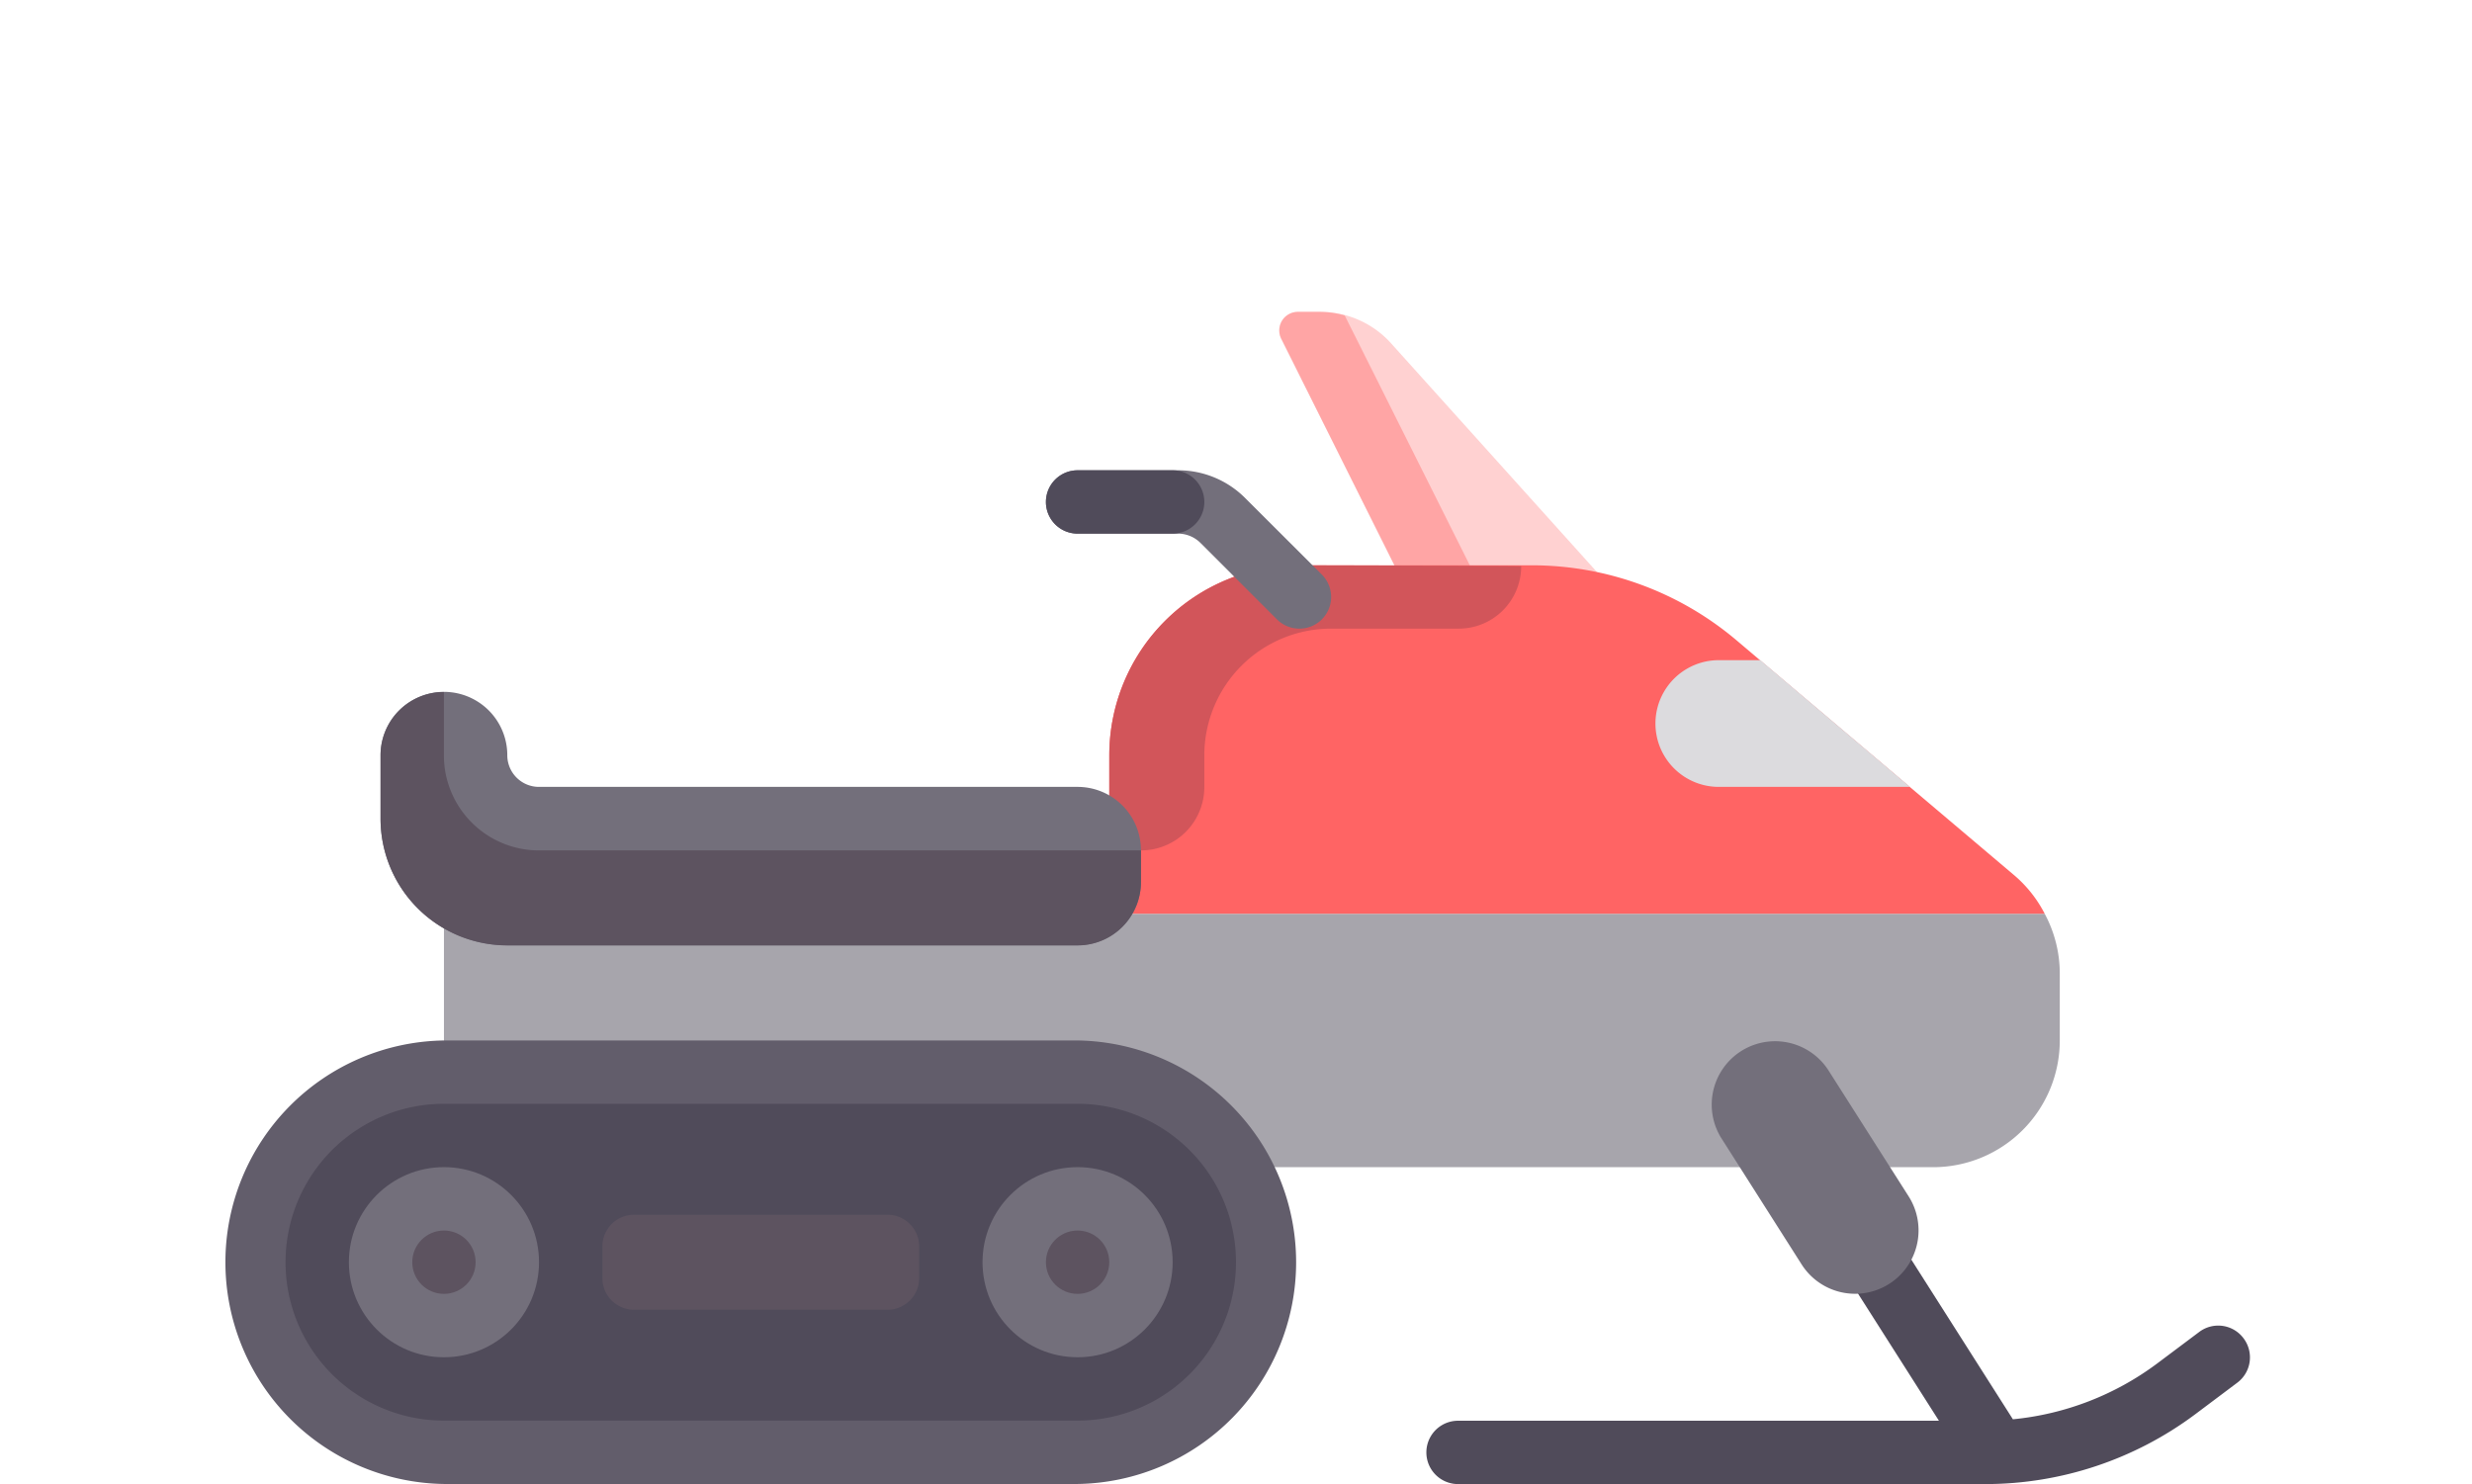 <svg xmlns="http://www.w3.org/2000/svg" viewBox="0 0 512 307.4">
  <defs>
    <style>
      .cls-1,.cls-2,.cls-4{fill:#ff6464}.cls-1{opacity:.3}.cls-2{opacity:.4}.cls-3{fill:#a7a5ac}.cls-5{fill:#d2555a}.cls-6{fill:#504b5a}.cls-7{fill:#625d6b}.cls-8{fill:#736f7b}.cls-9{fill:#5d5360}.cls-10{fill:#dcdbde}
    </style>
  </defs>
  <path class="cls-1" d="M341.31 130.22l-53.19-59.1a19.69 19.69 0 00-14.63-6.52h-4.7a3.85 3.85 0 00-3.44 5.57l30 60.06h45.94z"/>
  <path class="cls-2" d="M278.52 65.34a19.51 19.51 0 00-5-.74h-4.7a3.85 3.85 0 00-3.44 5.57l30 60.06H311z"/>
  <path class="cls-3" d="M91.95 189.28v52.5h308.42a26.25 26.25 0 0026.25-26.25v-14.07a26.12 26.12 0 00-3.12-12.17H91.95z"/>
  <path class="cls-4" d="M417.32 181.42l-57.66-48.79a65.62 65.62 0 00-42.39-15.53h-48.15a39.37 39.37 0 00-39.37 39.37v32.81H423.5a26.13 26.13 0 00-6.18-7.86z"/>
  <path class="cls-5" d="M275.69 130.22h26.45a12.93 12.93 0 0012.93-12.93c-1.45-.1-45.94-.19-45.94-.19a39.37 39.37 0 00-39.37 39.37v19.69h6.56A13.12 13.12 0 00249.44 163v-6.56a26.25 26.25 0 0126.25-26.22z"/>
  <path class="cls-6" d="M464.68 277.22a6.54 6.54 0 00-9.18-1.31l-8.75 6.56A59.54 59.54 0 01416.91 294l-27.2-42.76-9 10.25 20.88 32.81h-99.6a6.56 6.56 0 100 13.12h109.32A72.68 72.68 0 00454.62 293l8.74-6.56a6.55 6.55 0 001.32-9.22z"/>
  <path class="cls-7" d="M223.19 307.4H91.95a45.94 45.94 0 010-91.87h131.24a45.94 45.94 0 010 91.87z"/>
  <path class="cls-6" d="M91.95 228.65a32.81 32.81 0 000 65.62h131.24a32.81 32.81 0 000-65.62H91.95z"/>
  <g class="cls-8">
    <path d="M384.25 268a13.12 13.12 0 01-11.09-6.07l-16.68-26.23a13.13 13.13 0 0122.15-14.1l16.68 26.21A13.13 13.13 0 01384.25 268zM269.12 130.22a6.54 6.54 0 01-4.64-1.92l-15.84-15.84a6.61 6.61 0 00-4.64-1.92h-20.81a6.56 6.56 0 110-13.12H244a19.57 19.57 0 0113.92 5.77L273.76 119a6.56 6.56 0 01-4.64 11.22zM223.19 163H111.63a6.56 6.56 0 01-6.56-6.56 13.12 13.12 0 00-26.25 0v13.12a26.25 26.25 0 0026.25 26.25h118.12a13.12 13.12 0 0013.12-13.12v-6.56A13.12 13.12 0 00223.19 163z"/>
    <circle cx="91.95" cy="261.46" r="19.69"/>
    <circle cx="223.19" cy="261.46" r="19.69"/>
  </g>
  <g class="cls-9">
    <circle cx="91.95" cy="261.46" r="6.56"/>
    <circle cx="223.19" cy="261.46" r="6.56"/>
    <path d="M183.82 271.31h-52.5a6.56 6.56 0 01-6.56-6.56v-6.56a6.56 6.56 0 016.56-6.56h52.5a6.56 6.56 0 016.56 6.56v6.56a6.56 6.56 0 01-6.56 6.56zM78.82 156.47v13.12a26.25 26.25 0 0026.25 26.25h118.12a13.12 13.12 0 0013.12-13.12v-6.56H111.63a19.69 19.69 0 01-19.69-19.69v-13.12a13.12 13.12 0 00-13.12 13.12z"/>
  </g>
  <path class="cls-10" d="M356 163h39.6l-31-26.25H356a13.12 13.12 0 000 26.25z"/>
  <path class="cls-6" d="M242.88 110.54h-19.69a6.56 6.56 0 01-6.56-6.56 6.56 6.56 0 016.56-6.56h19.69a6.56 6.56 0 016.56 6.56 6.56 6.56 0 01-6.56 6.56z"/>
</svg>
